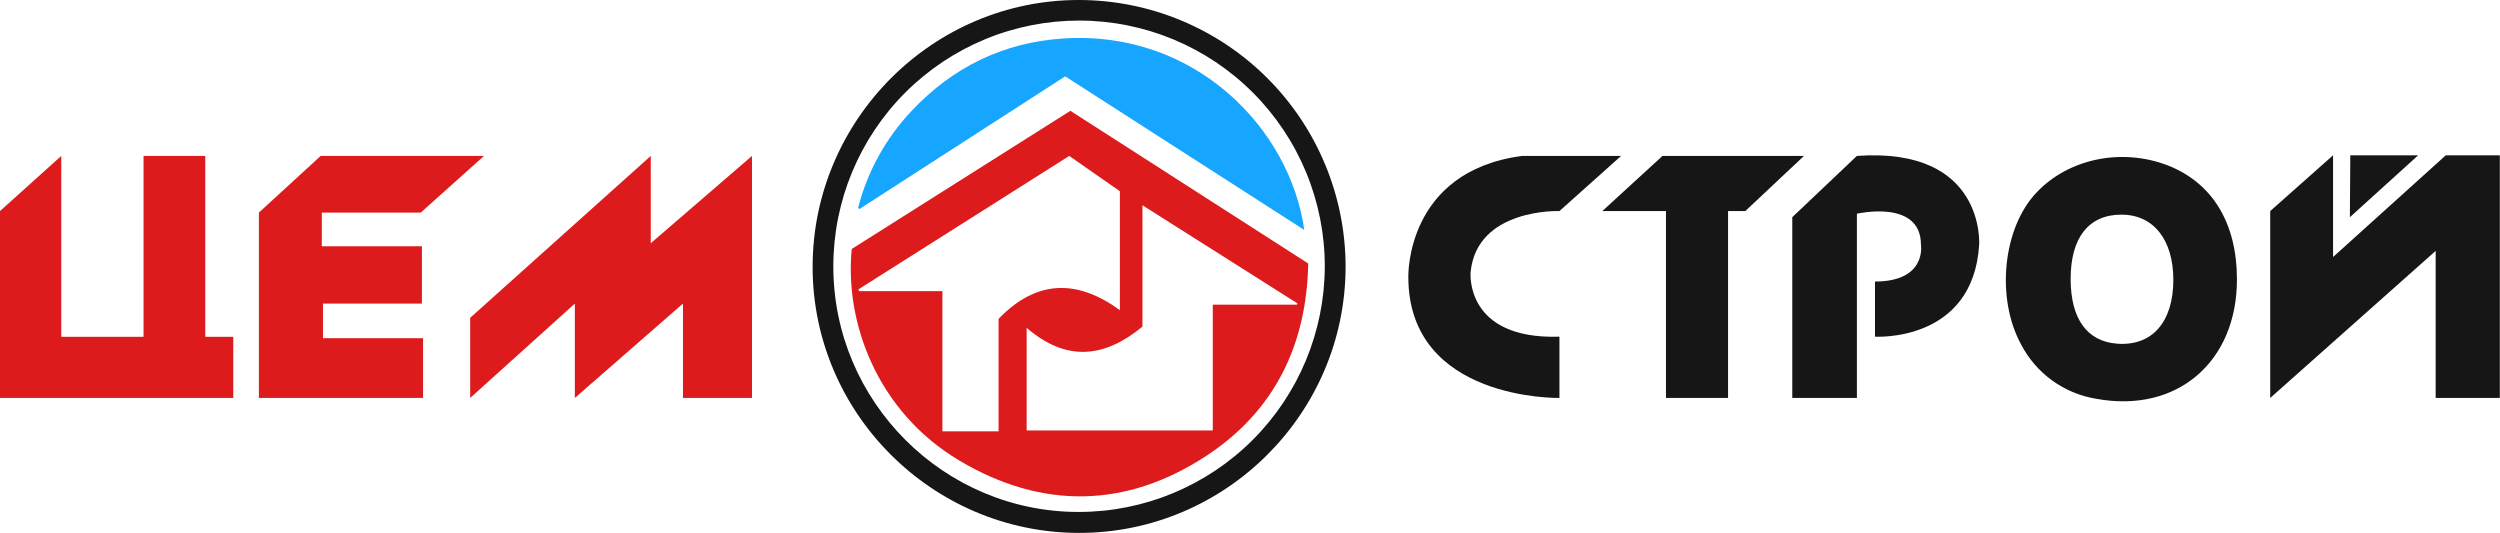 <?xml version="1.0" encoding="UTF-8"?> <svg xmlns="http://www.w3.org/2000/svg" width="816" height="174" viewBox="0 0 816 174" fill="none"> <path d="M349.37 36.17L427 86C426.51 112.41 416.13 134 394 148.62C367.73 165.94 340.15 166.42 313.11 150.31C286.07 134.2 275.68 104.93 278.01 81.26L349.37 36.17ZM349 50.89L280.2 94.44L280.41 95.02H307.6V140.79H325.93V104.07C338.26 91.32 351.44 90.99 365.53 101.23V62.42L349 50.89ZM423.35 99.44L423.47 99.02L372.9 67V106.6C360.38 116.96 347.9 118.08 335.1 107V140.51H395.85V99.44H423.35Z" fill="#DD1B1C"></path> <path d="M0 68.89V129.89H76.14V109.93H67V50.89H46.85V109.93H20V50.89L0 68.89Z" fill="#DD1B1C"></path> <path d="M84.5 69.39L104.67 50.89H157.98L137.33 69.39H105.04V80.39H137.71V99.09H105.42V110.39H138.08V129.89H84.5V69.39Z" fill="#DD1B1C"></path> <path d="M245.45 50.89V129.89H222.92V99.09L187.63 129.89V99.09L153.47 129.89V103.73L212.41 50.89V79.39L245.45 50.89Z" fill="#DD1B1C"></path> <path d="M730.14 91C730.23 118.17 710.54 135 684.19 130.16C679.018 129.32 674.113 127.286 669.865 124.219C665.618 121.151 662.144 117.135 659.72 112.49C651.38 97.3 653.72 74.39 664.72 62.84C675.2 51.73 692.56 48.19 707.59 54C722.11 59.69 730.08 72.74 730.14 91ZM675.86 91.24C675.92 104.13 681.24 111.46 691.07 112.18C702.4 113.02 709.34 105.18 709.38 91.41C709.38 78.28 702.97 70.12 692.53 70.06C681.79 70 675.8 77.57 675.86 91.2V91.24Z" fill="#161616"></path> <path d="M529.13 50.89L509 68.89C509 68.89 482 67.89 480 88.89C480 88.89 478 110.89 509 109.89V129.89C509 129.89 459.68 130.89 459.68 90.39C459.68 90.39 458.68 55.9 496.84 50.89H529.13Z" fill="#161616"></path> <path d="M523 68.89L542.64 50.89H588.82L569.67 68.89H564.04V129.89H543.77V68.89H523Z" fill="#161616"></path> <path d="M606.09 50.89L585 70.89V129.89H606.09V69.76C606.09 69.76 627 64.89 627 79.89C627 79.89 629 91.89 612 91.89V109.89C612 109.89 644 111.89 646 79.89C646 79.89 648.17 47.9 606.09 50.89Z" fill="#161616"></path> <path d="M761.51 50.69L741 68.89V129.89L795 81.89V129.89H815.94V50.69H798.3L761.51 83.89V50.69Z" fill="#161616"></path> <path d="M767.14 50.69L767 70.89L789.29 50.69H767.14Z" fill="#161616"></path> <path d="M439.2 87C439.2 134.91 400.02 174 352.15 173.94C304.28 173.88 265.15 134.78 265.24 86.94C265.33 39.1 304.47 -0.15 352.37 1.26616e-06C375.404 0.079 397.469 9.276 413.741 25.58C430.012 41.883 439.166 63.966 439.2 87V87ZM432.41 87C432.421 76.467 430.356 66.036 426.335 56.301C422.314 46.566 416.415 37.718 408.975 30.263C393.949 15.207 373.557 6.736 352.285 6.715C341.752 6.705 331.321 8.769 321.586 12.79C311.851 16.811 303.003 22.71 295.548 30.15C280.492 45.176 272.021 65.568 272 86.84C271.92 131.05 308.06 167.21 352.22 167.1C373.462 167.068 393.827 158.622 408.856 143.61C423.885 128.597 432.354 108.242 432.41 87V87Z" fill="#161616"></path> <path d="M347.68 24.92L280.5 68.24L280.07 67.87C283.1 56.041 289.083 45.175 297.46 36.29C310.9 21.96 327.46 13.83 347.09 12.56C390.09 9.76 421.09 42.04 425.72 75.06L347.68 24.92Z" fill="#16A5FF"></path> </svg> 